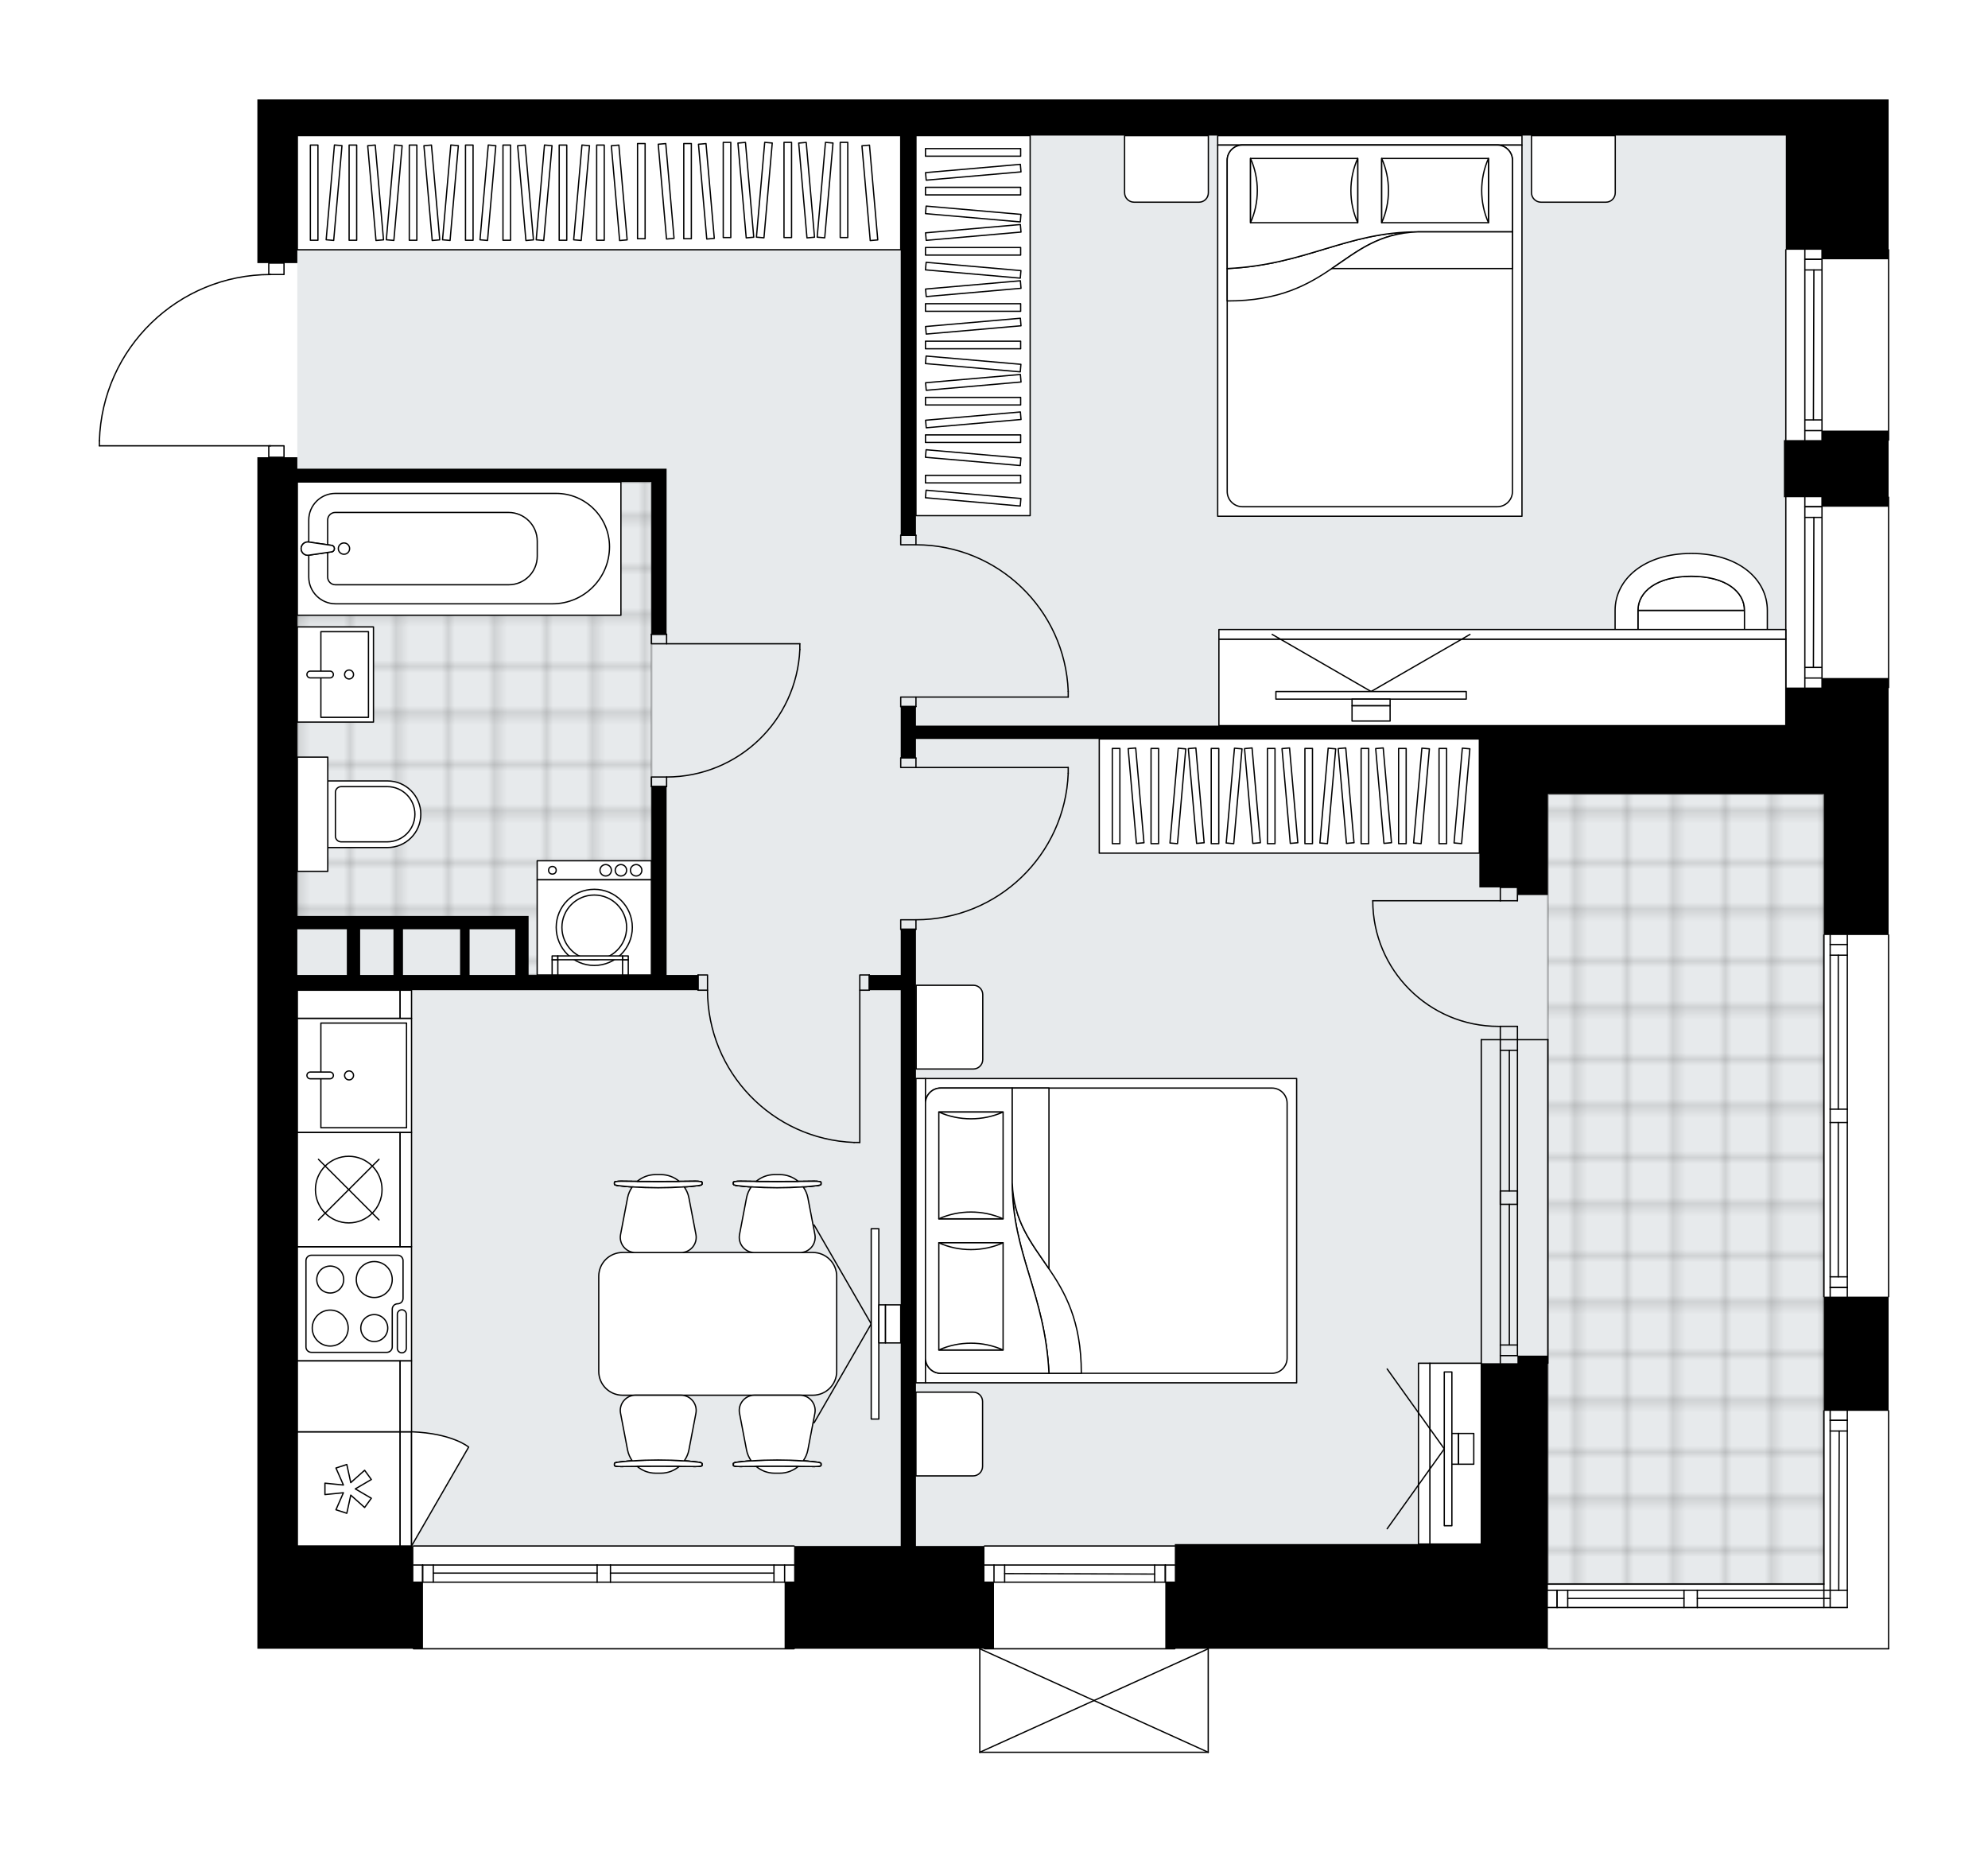 <svg xmlns="http://www.w3.org/2000/svg" xmlns:xlink="http://www.w3.org/1999/xlink" height="1863.52px" id="Layer_1" style="enable-background:new 0 0 2000 1863.52;" version="1.1" viewBox="0 0 2000 1863.52" width="2000px" x="0px" y="0px" xml:space="preserve">
<style type="text/css">
	.st0{fill:none;}
	.st1{opacity:0.25;fill:none;stroke:#000000;stroke-width:0.4;stroke-miterlimit:10;}
	.st2{fill:#FFFFFF;}
	.st3{fill:#E7EAEC;}
	
		.st4{fill:url(#SVGID_1_);stroke:#000000;stroke-width:2;stroke-linecap:round;stroke-linejoin:round;stroke-miterlimit:10;stroke-opacity:0.25;}
	
		.st5{fill:url(#SVGID_00000036946417283410132310000000685726446251660967_);stroke:#000000;stroke-width:2;stroke-linecap:round;stroke-linejoin:round;stroke-miterlimit:10;stroke-opacity:0.25;}
	.st6{fill:none;stroke:#000000;stroke-width:1.3;stroke-linecap:round;stroke-linejoin:round;stroke-miterlimit:10;}
	.st7{fill:#FFFFFF;stroke:#000000;stroke-width:1.3;stroke-linecap:round;stroke-linejoin:round;stroke-miterlimit:10;}
	.st8{font-family: 'Arial-BoldMT','Arial'; font-weight:bold;}
	.st9{font-size:100.366px;}
	.st10{font-size:84.925px;}
	.st11{font-family: 'ArialMT','Arial';}
	.st12{font-size:40px;}
</style>
<pattern height="14.57" id="New_Pattern_Swatch_2" patternUnits="userSpaceOnUse" style="overflow:visible;" viewBox="7.49 -22.06 14.57 14.57" width="14.57" x="-2037.92" y="-2348.93">
	<g>
		<rect class="st0" height="14.57" width="14.57" x="7.49" y="-22.06" />
		<g>
			<rect class="st1" height="7.29" width="7.29" x="14.77" y="-7.49" />
		</g>
		<g>
			<rect class="st1" height="7.29" width="7.29" x="0.2" y="-7.49" />
		</g>
		<g>
			<rect class="st1" height="7.29" width="7.29" x="22.06" y="-14.77" />
		</g>
		<g>
			<rect class="st1" height="7.29" width="7.29" x="7.49" y="-14.77" />
			<rect class="st1" height="7.29" width="7.29" x="14.77" y="-22.06" />
		</g>
		<g>
			<rect class="st1" height="7.29" width="7.29" x="0.2" y="-22.06" />
		</g>
		<g>
			<rect class="st1" height="7.29" width="7.29" x="22.06" y="-29.35" />
		</g>
		<g>
			<rect class="st1" height="7.29" width="7.29" x="7.49" y="-29.35" />
		</g>
	</g>
</pattern>
<path class="st2" d="M1900.65,251.28v191.49  c0,0.36-0.29,0.65-0.65,0.65c0,0,0,0,0,0v56.15c0,0,0,0,0,0c0.36,0,0.65,0.29,0.65,0.65v191.49c0,0.36-0.29,0.65-0.65,0.65  c0,0,0,0,0,0v106.58V940c0,0,0,0,0,0c0.36,0,0.65,0.29,0.65,0.65v363.83c0,0.36-0.29,0.65-0.65,0.65c0,0,0,0,0,0v113.59c0,0,0,0,0,0  c0.36,0,0.65,0.29,0.65,0.65v239.36c0,0.36-0.29,0.65-0.65,0.65h-342.77c-0.36,0-0.65-0.29-0.65-0.65h-340.42v104.13  c0,0,0,0.01,0,0.01c0,0.04-0.01,0.07-0.02,0.11c-0.01,0.05-0.01,0.1-0.03,0.15c0,0,0,0,0,0.01c0,0.01-0.01,0.01-0.01,0.01  c-0.05,0.09-0.12,0.17-0.2,0.23c-0.02,0.02-0.04,0.03-0.06,0.04c-0.09,0.05-0.2,0.09-0.31,0.09H985.73c-0.12,0-0.22-0.04-0.31-0.09  c-0.02-0.01-0.04-0.03-0.06-0.04c-0.08-0.06-0.16-0.14-0.2-0.23c0-0.01-0.01-0.01-0.01-0.01c0,0,0,0,0-0.01  c-0.02-0.04-0.02-0.1-0.03-0.15c-0.01-0.04-0.02-0.07-0.02-0.11c0,0,0-0.01,0-0.01v-104.13h-185.5c0,0.36-0.29,0.65-0.65,0.65  H415.94c-0.36,0-0.65-0.29-0.65-0.65H258.92v-103.41v-308.3V609.37V460h10.84v-10.84H100c-0.36,0-0.65-0.29-0.65-0.65v-5.02  c0,0,0-0.01,0-0.01c0,0,0,0,0-0.01c1.34-45.24,19.96-87.53,52.44-119.06c31.86-30.93,73.66-48.22,117.97-48.87v-10.87h-10.84V100  h40.21h308.3h574.47h344.68h270H1900v150.63c0,0,0,0,0,0C1900.36,250.63,1900.65,250.92,1900.65,251.28z" id="background" />
<g id="floor">
	<polygon class="st3" points="1796.59,729.27 1796.59,136.38 299.13,136.38 299.13,1555.33 1490.21,1555.33 1490.21,1593.63    1834.89,1593.63 1834.89,729.27  " />
	<pattern id="SVGID_1_" patternTransform="matrix(6.588 0 0 6.588 31417.418 20542.701)" xlink:href="#New_Pattern_Swatch_2">
	</pattern>
	<polygon class="st4" points="520.52,928.2 520.52,980.86 655.31,980.86 655.31,484.9 299.13,484.9 299.13,928.2  " />
	
		<pattern id="SVGID_00000065054916641472016850000012964674748105291429_" patternTransform="matrix(6.588 0 0 6.588 31417.418 20542.701)" xlink:href="#New_Pattern_Swatch_2">
	</pattern>
	
		<rect height="794.69" style="fill:url(#SVGID_00000065054916641472016850000012964674748105291429_);stroke:#000000;stroke-width:2;stroke-linecap:round;stroke-linejoin:round;stroke-miterlimit:10;stroke-opacity:0.25;" width="277.66" x="1557.23" y="798.94" />
	<g id="LWPOLYLINE_00000085234028528604930130000003159987446796310954_">
		<rect class="st6" height="9.57" width="15.32" x="655.31" y="638.09" />
	</g>
	<g id="LWPOLYLINE_00000098198978627596902860000003660231755383216570_">
		<rect class="st6" height="9.57" width="15.32" x="655.31" y="781.71" />
	</g>
	<g id="LINE_00000060030079427446207690000017386265544372971443_">
		<line class="st6" x1="670.63" x2="655.31" y1="638.09" y2="638.09" />
	</g>
	<g id="LINE_00000030468662780108029710000015389441038980151704_">
		<line class="st6" x1="670.63" x2="655.31" y1="791.28" y2="791.28" />
	</g>
	<g id="LINE_00000015313916982318797980000002145839834706091702_">
		<line class="st6" x1="670.63" x2="804.67" y1="647.66" y2="647.66" />
	</g>
	<g id="ARC_00000085938412167977437540000012522909208620168851_">
		<path class="st6" d="M804.67,653.41c-3.19,71.73-62.25,128.25-134.04,128.3" />
	</g>
	<g id="LINE_00000038402156261467163940000018105227597340635063_">
		<line class="st6" x1="804.67" x2="804.67" y1="647.66" y2="653.41" />
	</g>
	<g id="LWPOLYLINE_00000026150366118568312280000003058493211208532107_">
		<rect class="st6" height="9.57" width="15.32" x="906.16" y="762.56" />
	</g>
	<g id="LWPOLYLINE_00000179605398167256154240000003187917612392805295_">
		<rect class="st6" height="9.57" width="15.32" x="906.16" y="925.33" />
	</g>
	<g id="LINE_00000153701567561590153000000001190924497533909159_">
		<line class="st6" x1="921.48" x2="906.16" y1="762.56" y2="762.56" />
	</g>
	<g id="LINE_00000090274906232086705970000014842216247311298233_">
		<line class="st6" x1="921.48" x2="906.16" y1="934.9" y2="934.9" />
	</g>
	<g id="LINE_00000127725125790104479980000002892737876236621470_">
		<line class="st6" x1="921.48" x2="1074.67" y1="772.13" y2="772.13" />
	</g>
	<g id="LINE_00000063629919504486359670000013938798256633183882_">
		<line class="st6" x1="1074.67" x2="1074.67" y1="777.88" y2="772.13" />
	</g>
	<g id="ARC_00000175315283064387464550000000039887116942376842_">
		<path class="st6" d="M1074.67,777.88c-3.19,82.31-70.82,147.41-153.19,147.45" />
	</g>
	<g id="LWPOLYLINE_00000077288720923112156550000006997723007067711382_">
		<rect class="st6" height="9.57" width="15.32" x="906.16" y="701.28" />
	</g>
	<g id="LWPOLYLINE_00000052797958039213159020000004453384161784680125_">
		<rect class="st6" height="9.57" width="15.32" x="906.16" y="538.51" />
	</g>
	<g id="LINE_00000180355610682390824310000015402789129552585632_">
		<line class="st6" x1="921.48" x2="906.16" y1="710.86" y2="710.86" />
	</g>
	<g id="LINE_00000015344656387456715290000005866066880786049946_">
		<line class="st6" x1="921.48" x2="906.16" y1="538.51" y2="538.51" />
	</g>
	<g id="LINE_00000180344653921007026270000007607355644220685736_">
		<line class="st6" x1="921.48" x2="1074.67" y1="701.28" y2="701.28" />
	</g>
	<g id="LINE_00000096739994732575232310000015331776891440965799_">
		<line class="st6" x1="1074.67" x2="1074.67" y1="695.54" y2="701.28" />
	</g>
	<g id="ARC_00000120529162751879765200000009438686644525302688_">
		<path class="st6" d="M921.48,548.09c82.37,0.04,150,65.14,153.19,147.45" />
	</g>
	<g id="LWPOLYLINE_00000077283043874221649230000000313975192030265224_">
		<rect class="st6" height="15.32" width="9.57" x="864.99" y="980.86" />
	</g>
	<g id="LWPOLYLINE_00000085245639330741402030000003170883121075311276_">
		<rect class="st6" height="15.32" width="9.57" x="702.22" y="980.86" />
	</g>
	<g id="LINE_00000040548854638363407700000012691763160946357643_">
		<line class="st6" x1="874.56" x2="874.56" y1="996.18" y2="980.86" />
	</g>
	<g id="LINE_00000135656457620934985050000009974458633655947445_">
		<line class="st6" x1="702.22" x2="702.22" y1="996.18" y2="980.86" />
	</g>
	<g id="LINE_00000101783641309214587710000014273892070560409262_">
		<line class="st6" x1="864.99" x2="864.99" y1="996.18" y2="1149.37" />
	</g>
	<g id="LINE_00000152260782991088932780000017445908635868447639_">
		<line class="st6" x1="859.24" x2="864.99" y1="1149.37" y2="1149.37" />
	</g>
	<g id="ARC_00000129193138646437917690000005832353093645603459_">
		<path class="st6" d="M859.24,1149.37c-82.31-3.19-147.41-70.82-147.45-153.19" />
	</g>
	<g id="LWPOLYLINE_00000103240388430882884520000014664596455751190450_">
		<rect class="st6" height="11.49" width="15.32" x="270.41" y="264.68" />
	</g>
	<g id="LWPOLYLINE_00000078726202618437238910000004634930772570289299_">
		<rect class="st6" height="11.49" width="15.32" x="270.41" y="448.51" />
	</g>
	<g id="LWPOLYLINE_00000029034007657279578630000005018504854992970173_">
		<path class="st6" d="M100,443.49c2.76-93.2,79.1-167.32,172.34-167.32" />
	</g>
	<g id="LINE_00000032613479247606373250000006123108440851724673_">
		<line class="st6" x1="272.34" x2="100" y1="448.51" y2="448.51" />
	</g>
	<g id="LINE_00000106111072898742361690000009761611314837701767_">
		<line class="st6" x1="100" x2="100" y1="448.51" y2="443.49" />
	</g>
	<g id="ARC_00000165200529298647783380000016884028820125623434_">
		<path class="st6" d="M1381.06,906.18c0.01,69.81,56.6,126.4,126.42,126.4c0.63,0,1.25,0,1.88-0.01" />
	</g>
	<g id="LINE_00000170275433387241777040000005620457867598640536_">
		<line class="st6" x1="1509.36" x2="1381.06" y1="906.18" y2="906.18" />
	</g>
	<g id="LINE_00000078015705157896362160000001853817121331972275_">
		<line class="st6" x1="1509.36" x2="1509.36" y1="1045.97" y2="1032.56" />
	</g>
	<g id="LINE_00000179615554442571866670000017158662860886088610_">
		<line class="st6" x1="1509.36" x2="1526.59" y1="1032.56" y2="1032.56" />
	</g>
	<g id="LINE_00000023276912097133262080000010636656626082798222_">
		<line class="st6" x1="1526.59" x2="1526.59" y1="1032.56" y2="1045.97" />
	</g>
	<g id="LINE_00000152249381572995981410000001001439036811287476_">
		<line class="st6" x1="1526.59" x2="1526.59" y1="892.77" y2="906.18" />
	</g>
	<g id="LINE_00000164496356402495911600000011057881044381979831_">
		<line class="st6" x1="1526.59" x2="1509.36" y1="906.18" y2="906.18" />
	</g>
	<g id="LINE_00000109729185686217178940000017370997292392606635_">
		<line class="st6" x1="1509.36" x2="1509.36" y1="906.18" y2="892.77" />
	</g>
	<g id="LINE_00000021835059959725812330000017162154657561109166_">
		<line class="st6" x1="1526.59" x2="1509.36" y1="892.77" y2="892.77" />
	</g>
	<g id="LINE_00000095319382344346568580000009074271667008951174_">
		<line class="st6" x1="415.94" x2="798.92" y1="1555.33" y2="1555.33" />
	</g>
	<g id="LINE_00000132772905708773448080000013755689433927600264_">
		<line class="st6" x1="798.92" x2="614.14" y1="1591.72" y2="1591.72" />
	</g>
	<g id="LINE_00000072243153987254139970000003714703728119955590_">
		<line class="st6" x1="600.73" x2="415.94" y1="1591.72" y2="1591.72" />
	</g>
	<g id="LINE_00000169515650809200505650000013894478451877702564_">
		<line class="st6" x1="425.17" x2="425.17" y1="1574.48" y2="1591.72" />
	</g>
	<g id="LINE_00000052811574043158776450000005107644813450522503_">
		<line class="st6" x1="789.35" x2="789.35" y1="1574.48" y2="1591.72" />
	</g>
	<g id="LINE_00000164501838466108286060000002229327856485466534_">
		<line class="st6" x1="798.92" x2="614.14" y1="1574.48" y2="1574.48" />
	</g>
	<g id="LINE_00000158738686808188982820000010717911719081929094_">
		<line class="st6" x1="600.73" x2="415.94" y1="1574.48" y2="1574.48" />
	</g>
	<g id="LINE_00000028312730715288375940000014209122688440599201_">
		<line class="st6" x1="600.73" x2="435.9" y1="1582.62" y2="1582.62" />
	</g>
	<g id="LINE_00000110438150696895402490000012005587896369242522_">
		<line class="st6" x1="778.63" x2="614.14" y1="1582.62" y2="1582.62" />
	</g>
	<g id="LINE_00000054981151620061550870000002512692769854998433_">
		<line class="st6" x1="778.63" x2="778.63" y1="1591.72" y2="1574.48" />
	</g>
	<g id="LINE_00000042711996419549064140000001373541542659979192_">
		<line class="st6" x1="425.17" x2="425.17" y1="1574.48" y2="1591.72" />
	</g>
	<g id="LINE_00000022561356046406916070000001482596204243506313_">
		<line class="st6" x1="435.9" x2="435.9" y1="1591.72" y2="1574.48" />
	</g>
	<g id="LINE_00000019639889125285917510000000026049253597885324_">
		<line class="st6" x1="614.14" x2="614.14" y1="1574.48" y2="1591.72" />
	</g>
	<g id="LINE_00000091009306224391047040000008515541495327932848_">
		<line class="st6" x1="614.14" x2="600.73" y1="1591.72" y2="1591.72" />
	</g>
	<g id="LINE_00000095301765921137044240000015442302449033234320_">
		<line class="st6" x1="600.73" x2="600.73" y1="1591.72" y2="1574.48" />
	</g>
	<g id="LINE_00000060732397480289925900000010583952813883636905_">
		<line class="st6" x1="600.73" x2="614.14" y1="1574.48" y2="1574.48" />
	</g>
	<g id="LINE_00000052791101966232732950000000647176636852498838_">
		<line class="st6" x1="798.92" x2="415.94" y1="1658.74" y2="1658.74" />
	</g>
	<g id="LINE_00000006670559671295028140000008991228071632363660_">
		<line class="st6" x1="1181.91" x2="990.42" y1="1658.74" y2="1658.74" />
	</g>
	<g id="LINE_00000080186221694153716520000012218862267758461362_">
		<line class="st6" x1="990.42" x2="1181.91" y1="1574.48" y2="1574.48" />
	</g>
	<g id="LINE_00000021088500956137634440000014457895941698390952_">
		<line class="st6" x1="1172.33" x2="1172.33" y1="1591.72" y2="1574.48" />
	</g>
	<g id="LINE_00000131343430216453942370000003522329182080421036_">
		<line class="st6" x1="999.99" x2="999.99" y1="1591.72" y2="1574.48" />
	</g>
	<g id="LINE_00000075882019203427190490000015873617266523342260_">
		<line class="st6" x1="990.42" x2="1181.91" y1="1591.72" y2="1591.72" />
	</g>
	<g id="LINE_00000121969397121595812320000012098722923075400639_">
		<line class="st6" x1="1010.71" x2="1161.61" y1="1583.1" y2="1583.58" />
	</g>
	<g id="LINE_00000110454403290819506890000017251413296783307450_">
		<line class="st6" x1="1010.71" x2="1010.71" y1="1574.48" y2="1591.72" />
	</g>
	<g id="LINE_00000131340043982429031270000008520138124751395007_">
		<line class="st6" x1="1172.33" x2="1172.33" y1="1591.72" y2="1574.48" />
	</g>
	<g id="LINE_00000000201724991290387310000017289605438925483186_">
		<line class="st6" x1="1161.61" x2="1161.61" y1="1574.48" y2="1591.72" />
	</g>
	<g id="LINE_00000071546640465652968410000017088011895208715667_">
		<line class="st6" x1="990.42" x2="1181.91" y1="1555.33" y2="1555.33" />
	</g>
	<g id="LINE_00000168114603486585453070000002431909418226784653_">
		<line class="st6" x1="1509.36" x2="1509.36" y1="1045.97" y2="1371.5" />
	</g>
	<g id="LINE_00000012457059224098785050000015630083374804255912_">
		<line class="st6" x1="1526.59" x2="1526.59" y1="1045.97" y2="1363.84" />
	</g>
	<g id="LINE_00000106855077478676104470000011779474886308374689_">
		<line class="st6" x1="1518.45" x2="1518.45" y1="1056.69" y2="1198.2" />
	</g>
	<g id="LINE_00000169557379141421622750000010079693035187047044_">
		<line class="st6" x1="1509.36" x2="1526.59" y1="1363.84" y2="1363.84" />
	</g>
	<g id="LINE_00000122000492425773675840000004085084747579021184_">
		<line class="st6" x1="1509.36" x2="1526.59" y1="1056.69" y2="1056.69" />
	</g>
	<g id="LINE_00000009562502363246592030000013387127234341487750_">
		<line class="st6" x1="1490.21" x2="1490.21" y1="1045.97" y2="1371.5" />
	</g>
	<g id="LINE_00000054946868617371959400000015232056183230501262_">
		<line class="st6" x1="1557.23" x2="1557.23" y1="1371.5" y2="1045.97" />
	</g>
	<g id="LINE_00000109747510757326288290000016306043669690504883_">
		<line class="st6" x1="1509.34" x2="1526.58" y1="1353.12" y2="1353.12" />
	</g>
	<g id="LINE_00000165221345853948528580000005803279569975667101_">
		<line class="st6" x1="1490.21" x2="1557.23" y1="1045.97" y2="1045.97" />
	</g>
	<g id="LINE_00000021800746804915449240000008458528599797760131_">
		<line class="st6" x1="1509.36" x2="1526.59" y1="1198.2" y2="1198.2" />
	</g>
	<g id="LINE_00000046310388077126260160000015626176663732806307_">
		<line class="st6" x1="1526.59" x2="1526.59" y1="1198.2" y2="1211.61" />
	</g>
	<g id="LINE_00000118378081220129876340000002627936315789217422_">
		<line class="st6" x1="1526.59" x2="1509.36" y1="1211.61" y2="1211.61" />
	</g>
	<g id="LINE_00000091694261176605810750000009819145690484461715_">
		<line class="st6" x1="1509.36" x2="1509.36" y1="1211.61" y2="1198.2" />
	</g>
	<g id="LWPOLYLINE_00000124860749358812944060000006520110435829778307_">
		<line class="st6" x1="1518.45" x2="1518.45" y1="1211.61" y2="1353.12" />
	</g>
	<g id="LINE_00000086680773650027953010000010777808161092426686_">
		<line class="st6" x1="1557.23" x2="1834.89" y1="1593.63" y2="1593.63" />
	</g>
	<g id="LINE_00000058551146825084397340000000885532440808539032_">
		<line class="st6" x1="1858.45" x2="1707.55" y1="1617.19" y2="1617.19" />
	</g>
	<g id="LINE_00000138563285104753363720000017171551737078716051_">
		<line class="st6" x1="1694.15" x2="1557.23" y1="1617.19" y2="1617.19" />
	</g>
	<g id="LINE_00000005258220694300327930000013229834137062145707_">
		<line class="st6" x1="1566.46" x2="1566.46" y1="1599.95" y2="1617.19" />
	</g>
	<g id="LINE_00000079466554249321559430000014727561085438482861_">
		<line class="st6" x1="1858.45" x2="1707.55" y1="1599.95" y2="1599.95" />
	</g>
	<g id="LINE_00000043455406501576766840000000260054536019565470_">
		<line class="st6" x1="1694.15" x2="1557.23" y1="1599.95" y2="1599.95" />
	</g>
	<g id="LINE_00000088119108940720664420000011067043266633484722_">
		<line class="st6" x1="1694.15" x2="1577.19" y1="1608.09" y2="1608.09" />
	</g>
	<g id="LINE_00000068650425008351740930000005901409127098743704_">
		<line class="st6" x1="1841.21" x2="1707.55" y1="1608.09" y2="1608.09" />
	</g>
	<g id="LINE_00000170999019288706161240000003749878576787494054_">
		<line class="st6" x1="1566.46" x2="1566.46" y1="1599.95" y2="1617.19" />
	</g>
	<g id="LINE_00000093155533173275681070000004987295298882131860_">
		<line class="st6" x1="1577.19" x2="1577.19" y1="1617.19" y2="1599.95" />
	</g>
	<g id="LINE_00000165232822223317964860000001782968354269019070_">
		<line class="st6" x1="1707.55" x2="1707.55" y1="1599.95" y2="1617.19" />
	</g>
	<g id="LINE_00000099663464627652382390000005252237814803019412_">
		<line class="st6" x1="1707.55" x2="1694.15" y1="1617.19" y2="1617.19" />
	</g>
	<g id="LINE_00000045601688600669599770000004439680621707032991_">
		<line class="st6" x1="1694.15" x2="1694.15" y1="1617.19" y2="1599.95" />
	</g>
	<g id="LINE_00000117664027288099401700000010940164865532833704_">
		<line class="st6" x1="1694.15" x2="1707.55" y1="1599.95" y2="1599.95" />
	</g>
	<g id="LINE_00000062902159158282670400000002656074775807704507_">
		<line class="st6" x1="1900" x2="1557.23" y1="1658.74" y2="1658.74" />
	</g>
	<g id="LINE_00000114768767414026857400000003577480332620331432_">
		<line class="st6" x1="1900" x2="1900" y1="251.28" y2="442.77" />
	</g>
	<g id="LINE_00000167382609915709513670000017672998686923183789_">
		<line class="st6" x1="1815.74" x2="1815.74" y1="442.77" y2="251.28" />
	</g>
	<g id="LINE_00000111888771351444632900000004246382577778494646_">
		<line class="st6" x1="1832.98" x2="1815.74" y1="260.85" y2="260.85" />
	</g>
	<g id="LINE_00000162335769446564548070000015628270679706030470_">
		<line class="st6" x1="1832.98" x2="1815.74" y1="433.19" y2="433.19" />
	</g>
	<g id="LINE_00000151530541218228277510000017385436073523418257_">
		<line class="st6" x1="1832.98" x2="1832.98" y1="442.77" y2="251.28" />
	</g>
	<g id="LINE_00000017481479762874608050000011845856399407004831_">
		<line class="st6" x1="1824.36" x2="1824.84" y1="422.47" y2="271.58" />
	</g>
	<g id="LINE_00000008143193477011486740000014572566564502397609_">
		<line class="st6" x1="1815.74" x2="1832.98" y1="422.47" y2="422.47" />
	</g>
	<g id="LINE_00000098194998320617048410000001468565769280655759_">
		<line class="st6" x1="1832.98" x2="1815.74" y1="260.85" y2="260.85" />
	</g>
	<g id="LINE_00000157308821670228259160000011271472895969203615_">
		<line class="st6" x1="1815.74" x2="1832.98" y1="271.58" y2="271.58" />
	</g>
	<g id="LINE_00000041998949814856700400000016954458723621110954_">
		<line class="st6" x1="1796.59" x2="1796.59" y1="442.77" y2="251.28" />
	</g>
	<g id="LINE_00000007387282867449700000000008698804187201244847_">
		<line class="st6" x1="1900" x2="1900" y1="500.22" y2="691.71" />
	</g>
	<g id="LINE_00000093174188584872306820000016208821009366431129_">
		<line class="st6" x1="1815.74" x2="1815.74" y1="691.71" y2="500.22" />
	</g>
	<g id="LINE_00000045590407039171746860000002535249745302991756_">
		<line class="st6" x1="1832.98" x2="1815.74" y1="509.79" y2="509.79" />
	</g>
	<g id="LINE_00000044138183977076866120000017524879290491974580_">
		<line class="st6" x1="1832.98" x2="1815.74" y1="682.13" y2="682.13" />
	</g>
	<g id="LINE_00000133510855234575713770000011045812827527148472_">
		<line class="st6" x1="1832.98" x2="1832.98" y1="691.71" y2="500.22" />
	</g>
	<g id="LINE_00000060012347012013109110000016197758983827359367_">
		<line class="st6" x1="1824.36" x2="1824.84" y1="671.41" y2="520.52" />
	</g>
	<g id="LINE_00000039107545801637281480000018122146344012173737_">
		<line class="st6" x1="1815.74" x2="1832.98" y1="671.41" y2="671.41" />
	</g>
	<g id="LINE_00000146474014425266819820000011250930143915170694_">
		<line class="st6" x1="1832.98" x2="1815.74" y1="509.79" y2="509.79" />
	</g>
	<g id="LINE_00000013171106303691576130000010287000300530849436_">
		<line class="st6" x1="1815.74" x2="1832.98" y1="520.52" y2="520.52" />
	</g>
	<g id="LINE_00000057131928333644481670000009508012210614398642_">
		<line class="st6" x1="1796.59" x2="1796.59" y1="691.71" y2="500.22" />
	</g>
	<g id="LINE_00000026160608756573862560000014050075283845325233_">
		<line class="st6" x1="1900" x2="1900" y1="1419.37" y2="1658.74" />
	</g>
	<g id="LINE_00000029027583410339557390000001282186600563552916_">
		<line class="st6" x1="1841.21" x2="1841.21" y1="1617.19" y2="1419.37" />
	</g>
	<g id="LINE_00000069396657944386359160000005379796307475231139_">
		<line class="st6" x1="1858.45" x2="1841.21" y1="1428.95" y2="1428.95" />
	</g>
	<g id="LINE_00000039836140442725367550000015487184416590159542_">
		<line class="st6" x1="1858.45" x2="1858.45" y1="1617.19" y2="1419.37" />
	</g>
	<g id="LINE_00000007400203406870859350000018122526375032310701_">
		<line class="st6" x1="1849.83" x2="1850.31" y1="1599.95" y2="1439.67" />
	</g>
	<g id="LINE_00000034056363076404913520000005364929746745364126_">
		<line class="st6" x1="1858.45" x2="1841.21" y1="1428.95" y2="1428.95" />
	</g>
	<g id="LINE_00000146462976437795986620000014081419872349583550_">
		<line class="st6" x1="1841.21" x2="1858.45" y1="1439.67" y2="1439.67" />
	</g>
	<g id="LINE_00000125575967026946395100000014445551961875260571_">
		<line class="st6" x1="1834.89" x2="1834.89" y1="1617.19" y2="1419.37" />
	</g>
	<g id="LINE_00000156555470221746531000000008554389841553455533_">
		<line class="st6" x1="1834.89" x2="1834.89" y1="1304.48" y2="940.65" />
	</g>
	<g id="LINE_00000028288980644233596430000012286184710258606976_">
		<line class="st6" x1="1858.45" x2="1858.45" y1="940.65" y2="1115.86" />
	</g>
	<g id="LINE_00000013180877812320313250000016994908193932622774_">
		<line class="st6" x1="1858.45" x2="1858.45" y1="1129.27" y2="1304.48" />
	</g>
	<g id="LINE_00000183937964298593385520000017920302350232163473_">
		<line class="st6" x1="1841.21" x2="1858.45" y1="1295.25" y2="1295.25" />
	</g>
	<g id="LINE_00000153698907337810242990000016415474097858981527_">
		<line class="st6" x1="1841.21" x2="1858.45" y1="950.22" y2="950.22" />
	</g>
	<g id="LINE_00000152256487087227828420000003521767579306914475_">
		<line class="st6" x1="1841.21" x2="1841.21" y1="940.65" y2="1115.86" />
	</g>
	<g id="LINE_00000018221906698166776060000011674481884111796116_">
		<line class="st6" x1="1841.21" x2="1841.21" y1="1129.27" y2="1304.48" />
	</g>
	<g id="LINE_00000127008569290002510890000010943643037526331063_">
		<line class="st6" x1="1849.35" x2="1849.35" y1="1129.27" y2="1284.52" />
	</g>
	<g id="LINE_00000133518451204795682330000006702002146002919820_">
		<line class="st6" x1="1849.35" x2="1849.35" y1="960.95" y2="1115.86" />
	</g>
	<g id="LINE_00000012451527140510062900000004681782865135872925_">
		<line class="st6" x1="1858.45" x2="1841.21" y1="960.95" y2="960.95" />
	</g>
	<g id="LINE_00000179641825548573956730000012932788470009040018_">
		<line class="st6" x1="1841.21" x2="1858.45" y1="1295.25" y2="1295.25" />
	</g>
	<g id="LINE_00000130640564313551885930000015194953632656680113_">
		<line class="st6" x1="1858.45" x2="1841.21" y1="1284.52" y2="1284.52" />
	</g>
	<g id="LINE_00000135672821751095979700000013238319783739646892_">
		<line class="st6" x1="1841.21" x2="1858.45" y1="1115.86" y2="1115.86" />
	</g>
	<g id="LINE_00000042714074364340666960000007747794038224576683_">
		<line class="st6" x1="1858.45" x2="1858.45" y1="1115.86" y2="1129.27" />
	</g>
	<g id="LINE_00000143578883978750963910000005257224771333700509_">
		<line class="st6" x1="1858.45" x2="1841.21" y1="1129.27" y2="1129.27" />
	</g>
	<g id="LINE_00000067950156423007158520000003483736689115324805_">
		<line class="st6" x1="1841.21" x2="1841.21" y1="1129.27" y2="1115.86" />
	</g>
	<g id="LINE_00000070807730529944341020000014821305966798801048_">
		<line class="st6" x1="1900" x2="1900" y1="940.65" y2="1304.48" />
	</g>
	<g id="LINE_00000177476424327268285500000004950032356386468484_">
		<line class="st6" x1="985.72" x2="1215.51" y1="1762.87" y2="1762.87" />
	</g>
	<g id="LINE_00000061464348224990597350000008452949766974954168_">
		<line class="st6" x1="1215.51" x2="1215.51" y1="1762.87" y2="1658.74" />
	</g>
	<g id="LINE_00000123406952026755067120000000336977216852656515_">
		<line class="st6" x1="985.72" x2="985.72" y1="1658.74" y2="1762.87" />
	</g>
	<g id="LWPOLYLINE_00000057835611578854154360000013189211909716861614_">
		<line class="st6" x1="1215.51" x2="985.72" y1="1658.74" y2="1762.87" />
	</g>
	<g id="LWPOLYLINE_00000024690766469463111410000016849769304845846949_">
		<line class="st6" x1="985.72" x2="1215.51" y1="1658.74" y2="1762.87" />
	</g>
	<path d="M670.63,791.28h-15.32v189.58H531.79V934.9v-13.4h-74.68h-96.7h-61.28V609.37V484.9h356.17v153.19h15.32V484.9v-13.4   H299.13V460h-40.21v149.36v637.67v308.3v103.41h156.94h9.66v-67.02h-9.66v-36.38H301.05v-308.3h-1.91V996.18h403.09v-15.32h-31.6   V791.28z M299.13,980.86V934.9h49.79v45.96H299.13z M362.32,980.86V934.9h33.51v45.96H362.32z M405.41,980.86V934.9h51.7h5.74   v45.96H405.41z M472.43,980.86V934.9h45.96v45.96H472.43z" />
	<polygon points="1526.59,100 1181.91,100 607.43,100 299.13,100 258.92,100 258.92,264.68 299.13,264.68 299.13,136.38    607.43,136.38 906.16,136.38 906.16,538.52 921.48,538.52 921.48,136.38 1181.91,136.38 1526.59,136.38 1796.59,136.38    1796.59,251.28 1832.98,251.28 1832.98,260.85 1900,260.85 1900,251.28 1900,100 1796.59,100  " />
	<polygon points="990.42,1555.33 921.48,1555.33 921.48,934.9 906.16,934.9 906.16,980.86 874.56,980.86 874.56,996.18    906.16,996.18 906.16,1555.33 798.93,1555.33 798.93,1591.72 789.35,1591.72 789.35,1658.74 798.93,1658.74 990.42,1658.74    999.99,1658.74 999.99,1591.72 990.42,1591.72  " />
	<polygon points="1526.59,1371.5 1490.21,1371.5 1490.21,1553.42 1181.91,1553.42 1181.91,1591.72 1172.33,1591.72 1172.33,1658.74    1181.91,1658.74 1557.23,1658.74 1557.23,1553.42 1557.23,1371.5 1557.23,1363.84 1526.59,1363.84  " />
	<polygon points="1832.98,691.71 1796.59,691.71 1796.59,730.01 1488.29,730.01 921.48,730.01 921.48,710.86 906.16,710.86    906.16,762.56 921.48,762.56 921.48,743.41 1488.29,743.41 1488.29,798.94 1488.29,892.77 1526.59,892.77 1526.59,900.43    1557.23,900.43 1557.23,892.77 1557.23,798.94 1796.59,798.94 1834.89,798.94 1834.89,940.65 1900,940.65 1900,798.94 1900,691.71    1900,682.13 1832.98,682.13  " />
	<polygon points="1832.98,442.77 1794.68,442.77 1794.68,500.22 1832.98,500.22 1832.98,509.79 1900,509.79 1900,433.2    1832.98,433.2  " />
	<rect height="114.89" width="65.11" x="1834.89" y="1304.48" />
</g>
<g id="mebel">
	<g>
		
			<rect class="st7" height="19.15" transform="matrix(-1 -1.224647e-16 1.224647e-16 -1 1195.717 1751.08)" width="114.89" x="540.41" y="865.97" />
		
			<rect class="st7" height="95.75" transform="matrix(-1 -1.224647e-16 1.224647e-16 -1 1195.717 1865.975)" width="114.89" x="540.41" y="885.11" />
		<g id="CIRCLE_00000134970052719363230780000005745541200310374322_">
			<circle class="st7" cx="597.86" cy="932.99" r="38.3" />
		</g>
		<g id="CIRCLE_00000117669040102820113460000013908514817169543352_">
			<circle class="st7" cx="597.86" cy="932.99" r="32.55" />
		</g>
		<g id="CIRCLE_00000038410831800058807250000011226818676096890242_">
			<circle class="st7" cx="555.73" cy="875.54" r="3.83" />
		</g>
		<g id="CIRCLE_00000060019898401210415750000009233963025131874720_">
			<circle class="st7" cx="609.35" cy="875.54" r="5.74" />
		</g>
		<g id="CIRCLE_00000163033712653665974000000013567432412963638703_">
			<circle class="st7" cx="624.67" cy="875.54" r="5.74" />
		</g>
		<g id="CIRCLE_00000142135245801767521010000006379342619378816658_">
			<circle class="st7" cx="639.99" cy="875.54" r="5.74" />
		</g>
	</g>
	<g>
		
			<rect class="st7" height="325.54" transform="matrix(4.490345e-11 1 -1 4.490345e-11 1013.819 90.02)" width="134.04" x="394.88" y="389.15" />
		<g id="ARC_00000101085757494373463440000007543369864647553926_">
			<path class="st7" d="M310.61,545.31c-0.64-0.09-1.29-0.09-1.93,0c-3.65,0.53-6.18,3.93-5.65,7.58s3.93,6.18,7.58,5.65l23.38-3.41     c1.08-0.32,1.93-1.17,2.25-2.25c0.53-1.77-0.48-3.63-2.25-4.16L310.61,545.31z" />
		</g>
		<path class="st7" d="M310.62,580.45v-21.91l23.37-3.41c1.08-0.32,1.93-1.17,2.25-2.25c0.53-1.77-0.48-3.63-2.25-4.16l-23.37-3.41    V523.2c0-14.81,12-26.81,26.81-26.81h222.09c29.63,0,53.66,24.02,53.66,53.66c0,31.71-25.7,57.41-57.41,57.41H337.63    C322.71,607.45,310.62,595.36,310.62,580.45z" />
		<path class="st7" d="M329.63,580.51v-24.75l4.36-0.64c1.08-0.32,1.93-1.17,2.25-2.25c0.53-1.77-0.48-3.63-2.25-4.16l-4.36-0.64    V523.2c0-4.23,3.43-7.66,7.66-7.66h174.3c15.96,0,28.9,12.94,28.9,28.9v15.14c0,15.86-12.86,28.72-28.72,28.72H337.43    C333.12,588.3,329.63,584.81,329.63,580.51z" />
		<g id="ARC_00000149369126502118605330000011297667156672555183_">
			<path class="st7" d="M310.61,545.31c-0.64-0.09-1.29-0.09-1.93,0c-3.65,0.53-6.18,3.93-5.65,7.58s3.93,6.18,7.58,5.65l23.38-3.41     c1.08-0.32,1.93-1.17,2.25-2.25c0.53-1.77-0.48-3.63-2.25-4.16L310.61,545.31z" />
		</g>
		<circle class="st7" cx="346.05" cy="551.92" r="5.68" />
	</g>
	<g>
		
			<rect class="st7" height="76.6" transform="matrix(4.490814e-11 -1 1 4.490814e-11 -341.132 1015.993)" width="95.75" x="289.55" y="640.26" />
		
			<rect class="st7" height="47.87" transform="matrix(4.479356e-11 -1 1 4.479356e-11 -331.832 1025.333)" width="86.17" x="303.66" y="654.65" />
		<path class="st7" d="M335.39,678.58L335.39,678.58c0,1.87-1.52,3.39-3.39,3.39h-19.85c-1.87,0-3.39-1.52-3.39-3.39l0,0    c0-1.87,1.52-3.39,3.39-3.39h19.85C333.88,675.2,335.39,676.71,335.39,678.58z" />
		<circle class="st7" cx="351.17" cy="678.58" r="4.5" />
	</g>
	<g>
		<path class="st7" d="M423.35,819.16L423.35,819.16c0,18.51-15,33.51-33.51,33.51h-60.07v-67.02h60.07    C408.34,785.65,423.35,800.65,423.35,819.16z" />
		
			<rect class="st7" height="30.64" transform="matrix(1.792158e-10 -1 1 1.792158e-10 -504.708 1133.611)" width="114.89" x="257" y="803.84" />
		<path class="st7" d="M417.41,819.16L417.41,819.16c0,15.33-12.43,27.77-27.77,27.77h-46.46c-3.17,0-5.75-2.57-5.75-5.75v-44.04    c0-3.17,2.57-5.75,5.75-5.75h46.46C404.97,791.39,417.41,803.82,417.41,819.16z" />
	</g>
	<g>
		<rect class="st7" height="15.32" width="5.74" x="555.46" y="965.54" />
		<rect class="st7" height="3.83" width="5.74" x="555.46" y="961.71" />
		<rect class="st7" height="15.32" width="5.74" x="626.31" y="965.54" />
		<rect class="st7" height="3.83" width="5.74" x="626.31" y="961.71" />
		
			<rect class="st7" height="3.83" transform="matrix(-1 -1.224647e-16 1.224647e-16 -1 1187.516 1927.252)" width="65.11" x="561.2" y="961.71" />
	</g>
	<g>
		
			<rect class="st7" height="114.89" transform="matrix(6.123234e-17 -1 1 6.123234e-17 -725.315 1438.476)" width="114.9" x="299.13" y="1024.45" />
		
			<rect class="st7" height="86.17" transform="matrix(6.123234e-17 -1 1 6.123234e-17 -716.014 1447.816)" width="105.32" x="313.24" y="1038.83" />
		<path class="st7" d="M335.4,1081.92L335.4,1081.92c0,1.87-1.52,3.39-3.39,3.39h-19.85c-1.87,0-3.39-1.52-3.39-3.39l0,0    c0-1.87,1.52-3.39,3.39-3.39h19.85C333.88,1078.53,335.4,1080.04,335.4,1081.92z" />
		<circle class="st7" cx="351.17" cy="1081.92" r="4.5" />
	</g>
	<g>
		
			<rect class="st7" height="114.89" transform="matrix(6.123234e-17 -1 1 6.123234e-17 -955.109 1668.269)" width="114.89" x="299.13" y="1254.24" />
		<path class="st7" d="M313.23,1360.52h75.96c3,0,5.43-2.43,5.43-5.43v-37.98c0-3,2.43-5.43,5.43-5.43h0c3,0,5.43-2.43,5.43-5.43    v-37.98c0-3-2.43-5.43-5.43-5.43h-86.81c-3,0-5.43,2.43-5.43,5.43v86.81C307.8,1358.09,310.23,1360.52,313.23,1360.52z" />
		<path class="st7" d="M408.78,1322.25v34.23c0,2.5-2.02,4.52-4.52,4.52l0,0c-2.5,0-4.52-2.02-4.52-4.52v-34.23    c0-2.5,2.02-4.52,4.52-4.52l0,0C406.76,1317.73,408.78,1319.75,408.78,1322.25z" />
		<circle class="st7" cx="332.22" cy="1336.1" r="18.09" />
		<circle class="st7" cx="376.53" cy="1287.27" r="18.09" />
		<circle class="st7" cx="376.53" cy="1336.1" r="13.56" />
		<circle class="st7" cx="332.22" cy="1287.27" r="13.56" />
	</g>
	<g>
		
			<rect class="st7" height="103.41" transform="matrix(6.123234e-17 -1 1 6.123234e-17 -845.958 1547.63)" width="114.89" x="293.39" y="1145.09" />
		
			<rect class="st7" height="11.49" transform="matrix(6.123234e-17 -1 1 6.123234e-17 -788.511 1605.077)" width="114.89" x="350.84" y="1191.05" />
		<circle class="st7" cx="350.84" cy="1196.79" r="33.51" />
		<line class="st7" x1="320.37" x2="381.3" y1="1166.33" y2="1227.26" />
		<line class="st7" x1="381.3" x2="320.37" y1="1166.33" y2="1227.26" />
	</g>
	<g>
		
			<rect class="st7" height="103.41" transform="matrix(-4.499441e-11 1 -1 -4.499441e-11 1848.722 1147.051)" width="114.89" x="293.39" y="1446.18" />
		
			<rect class="st7" height="11.49" transform="matrix(-4.499441e-11 1 -1 -4.499441e-11 1906.17 1089.604)" width="114.89" x="350.84" y="1492.14" />
		<polygon class="st7" points="345.49,1494 326.9,1492.14 326.9,1503.63 345.49,1501.77 337.98,1518.88 348.9,1522.43     352.88,1504.17 366.82,1516.6 373.58,1507.31 357.45,1497.89 373.58,1488.46 366.82,1479.17 352.88,1491.6 348.9,1473.35     337.98,1476.9   " />
		<path class="st7" d="M414.03,1555.33l57.45-99.5c0,0-16.17-13.86-57.45-15.39V1555.33z" />
	</g>
	<g>
		
			<rect class="st7" height="607.03" transform="matrix(-2.527387e-10 -1 1 -2.527387e-10 408.815 796.477)" width="114.89" x="545.2" y="-109.68" />
		<g>
			
				<rect class="st7" height="7.61" transform="matrix(-1.349249e-10 -1 1 -1.349249e-10 410.24 797.902)" width="95.75" x="556.2" y="190.03" />
			
				<rect class="st7" height="7.61" transform="matrix(-1.347153e-10 -1 1 -1.347153e-10 499.417 884.013)" width="95.75" x="643.84" y="188.49" />
			
				<rect class="st7" height="7.61" transform="matrix(-1.349436e-10 -1 1 -1.349436e-10 452.906 837.502)" width="95.75" x="597.33" y="188.49" />
			
				<rect class="st7" height="7.61" transform="matrix(-1.350386e-10 -1 1 -1.350386e-10 372.538 760.199)" width="95.75" x="518.5" y="190.03" />
			
				<rect class="st7" height="7.61" transform="matrix(-1.349436e-10 -1 1 -1.349436e-10 315.985 703.646)" width="95.75" x="461.94" y="190.03" />
			
				<rect class="st7" height="7.61" transform="matrix(-1.348299e-10 -1 1 -1.348299e-10 278.283 665.944)" width="95.75" x="424.24" y="190.03" />
			
				<rect class="st7" height="7.61" transform="matrix(-1.347348e-10 -1 1 -1.347348e-10 221.729 609.391)" width="95.75" x="367.69" y="190.03" />
			
				<rect class="st7" height="7.61" transform="matrix(-0.087 -0.996 0.996 -0.087 484.12 831.276)" width="95.75" x="575.05" y="190.03" />
			
				<rect class="st7" height="7.61" transform="matrix(-0.087 -0.996 0.996 -0.087 758.177 1082.403)" width="95.75" x="827.14" y="190.03" />
			
				<rect class="st7" height="7.61" transform="matrix(-0.087 -0.996 0.996 -0.087 580.94 916.929)" width="95.75" x="662.7" y="188.49" />
			
				<rect class="st7" height="7.61" transform="matrix(-0.087 -0.996 0.996 -0.087 536.93 876.601)" width="95.75" x="622.22" y="188.49" />
			
				<rect class="st7" height="7.61" transform="matrix(-0.087 -0.996 0.996 -0.087 381.65 737.379)" width="95.75" x="480.79" y="190.03" />
			
				<rect class="st7" height="7.61" transform="matrix(-0.087 -0.996 0.996 -0.087 279.179 643.483)" width="95.75" x="386.54" y="190.03" />
			
				<rect class="st7" height="7.61" transform="matrix(0.087 -0.996 0.996 0.087 341.121 759.93)" width="95.75" x="537.35" y="190.03" />
			
				<rect class="st7" height="7.61" transform="matrix(0.087 -0.996 0.996 0.087 306.705 722.371)" width="95.75" x="499.64" y="190.03" />
			
				<rect class="st7" height="7.61" transform="matrix(-1.350386e-10 -1 1 -1.350386e-10 657.97 1040.193)" width="95.75" x="801.21" y="187.31" />
			
				<rect class="st7" height="7.61" transform="matrix(-1.349436e-10 -1 1 -1.349436e-10 601.417 983.64)" width="95.75" x="744.66" y="187.31" />
			
				<rect class="st7" height="7.61" transform="matrix(-0.087 -0.996 0.996 -0.087 691.712 1016.06)" width="95.75" x="763.51" y="187.31" />
			
				<rect class="st7" height="7.61" transform="matrix(0.087 -0.996 0.996 0.087 567.487 1001.526)" width="95.75" x="782.36" y="187.31" />
			
				<rect class="st7" height="7.61" transform="matrix(-1.347153e-10 -1 1 -1.347153e-10 540.295 922.518)" width="95.75" x="683.53" y="187.31" />
			
				<rect class="st7" height="7.61" transform="matrix(-0.087 -0.996 0.996 -0.087 625.262 955.17)" width="95.75" x="702.38" y="187.31" />
			
				<rect class="st7" height="7.61" transform="matrix(0.087 -0.996 0.996 0.087 511.692 940.637)" width="95.75" x="721.24" y="187.31" />
			
				<rect class="st7" height="7.61" transform="matrix(0.087 -0.996 0.996 0.087 255.081 666.034)" width="95.75" x="443.09" y="190.03" />
			
				<rect class="st7" height="7.61" transform="matrix(0.087 -0.996 0.996 0.087 220.665 628.475)" width="95.75" x="405.39" y="190.03" />
			
				<rect class="st7" height="7.61" transform="matrix(-0.087 -0.996 0.996 -0.087 217.697 587.145)" width="95.75" x="329.99" y="190.03" />
			
				<rect class="st7" height="7.61" transform="matrix(0.087 -0.996 0.996 0.087 169.04 572.137)" width="95.75" x="348.84" y="190.03" />
			
				<rect class="st7" height="7.61" transform="matrix(-1.348299e-10 -1 1 -1.348299e-10 161.189 548.851)" width="95.75" x="307.15" y="190.03" />
			
				<rect class="st7" height="7.61" transform="matrix(-1.345252e-10 -1 1 -1.345252e-10 122.217 509.879)" width="95.75" x="268.18" y="190.03" />
			
				<rect class="st7" height="7.61" transform="matrix(0.087 -0.996 0.996 0.087 113.776 511.827)" width="95.75" x="288.3" y="190.03" />
		</g>
	</g>
	<g>
		<path class="st7" d="M988.69,1000.62v65.29c0,5.29-4.29,9.57-9.57,9.57h-57.45v-84.26h57.63    C984.49,991.22,988.69,995.43,988.69,1000.62z" />
		<path class="st7" d="M988.5,1409.97v65.29c0,5.29-4.29,9.57-9.57,9.57h-57.45v-84.26h57.63    C984.29,1400.58,988.5,1404.78,988.5,1409.97z" />
		<g>
			
				<rect class="st7" height="9.57" transform="matrix(1.796321e-10 1 -1 1.796321e-10 2164.38 311.848)" width="306.12" x="773.2" y="1233.33" />
			
				<rect class="st7" height="373.41" transform="matrix(1.795371e-10 1 -1 1.795371e-10 2355.871 120.357)" width="306.12" x="964.7" y="1051.41" />
			<path class="st7" d="M931.05,1109.95v256.34c0,8.46,6.86,15.32,15.32,15.32h333.19c8.46,0,15.32-6.86,15.32-15.32v-256.34     c0-8.46-6.86-15.32-15.32-15.32H946.37C937.91,1094.63,931.05,1101.48,931.05,1109.95z" />
			<path class="st7" d="M1055.29,1381.6c-3.92-80.07-36.91-119.75-36.94-191.84c2.61,77.14,69.64,85.38,69.5,191.84L1055.29,1381.6z     " />
			<g>
				<path class="st7" d="M1055.29,1381.6c-3.92-80.07-36.91-119.75-36.94-191.84l0-95.13h-71.98c-8.46,0-15.32,6.86-15.32,15.32      v256.34c0,8.46,6.86,15.32,15.32,15.32L1055.29,1381.6L1055.29,1381.6z" />
			</g>
			
				<rect class="st7" height="64.66" transform="matrix(1.795682e-10 1 -1 1.795682e-10 2149.286 195.649)" width="107.43" x="923.11" y="1140.14" />
			<path class="st7" d="M1009.15,1226.18c-20.31-9.1-44.35-9.1-64.66,0H1009.15z" />
			<path class="st7" d="M944.49,1118.75c20.31,9.1,44.35,9.1,64.66,0H944.49z" />
			
				<rect class="st7" height="64.66" transform="matrix(1.799075e-10 1 -1 1.799075e-10 2281.048 327.411)" width="107.84" x="922.9" y="1271.9" />
			<path class="st7" d="M1009.15,1358.15c-20.31-9.13-44.35-9.13-64.66,0H1009.15z" />
			<path class="st7" d="M944.49,1250.31c20.31,9.13,44.35,9.13,64.66,0H944.49z" />
			<g>
				<path class="st7" d="M1018.35,1189.76v-95.13h36.94v181.78C1037.86,1250.65,1019.69,1229.21,1018.35,1189.76z" />
			</g>
		</g>
	</g>
	<g>
		
			<rect class="st7" height="382.39" transform="matrix(-2.939171e-10 1 -1 -2.939171e-10 2097.959 -496.241)" width="114.89" x="1239.65" y="609.67" />
		<g>
			
				<rect class="st7" height="7.61" transform="matrix(-2.693554e-10 1 -1 -2.693554e-10 2211.704 -609.987)" width="95.75" x="1362.97" y="797.05" />
			
				<rect class="st7" height="7.61" transform="matrix(-2.692604e-10 1 -1 -2.692604e-10 2252.394 -650.677)" width="95.75" x="1403.66" y="797.05" />
			
				<rect class="st7" height="7.61" transform="matrix(-2.694504e-10 1 -1 -2.694504e-10 2174.002 -572.284)" width="95.75" x="1325.27" y="797.05" />
			
				<rect class="st7" height="7.61" transform="matrix(-2.692604e-10 1 -1 -2.692604e-10 2117.449 -515.731)" width="95.75" x="1268.72" y="797.05" />
			
				<rect class="st7" height="7.61" transform="matrix(-2.692604e-10 1 -1 -2.692604e-10 2079.747 -478.029)" width="95.75" x="1231.02" y="797.05" />
			
				<rect class="st7" height="7.61" transform="matrix(-2.692417e-10 1 -1 -2.692417e-10 2023.194 -421.476)" width="95.75" x="1174.46" y="797.05" />
			
				<rect class="st7" height="7.61" transform="matrix(-0.087 0.996 -0.996 -0.087 2352.114 -553.598)" width="95.75" x="1381.82" y="797.05" />
			
				<rect class="st7" height="7.61" transform="matrix(-0.087 0.996 -0.996 -0.087 2396.36 -594.142)" width="95.75" x="1422.52" y="797.05" />
			
				<rect class="st7" height="7.61" transform="matrix(-0.087 0.996 -0.996 -0.087 2249.644 -459.701)" width="95.75" x="1287.57" y="797.05" />
			
				<rect class="st7" height="7.61" transform="matrix(-0.087 0.996 -0.996 -0.087 2147.174 -365.805)" width="95.75" x="1193.31" y="797.05" />
			
				<rect class="st7" height="7.61" transform="matrix(0.087 0.996 -0.996 0.087 2068.485 -655.638)" width="95.75" x="1344.12" y="797.05" />
			
				<rect class="st7" height="7.61" transform="matrix(0.087 0.996 -0.996 0.087 2034.069 -618.079)" width="95.75" x="1306.42" y="797.05" />
			
				<rect class="st7" height="7.61" transform="matrix(0.087 0.996 -0.996 0.087 1982.445 -561.741)" width="95.75" x="1249.87" y="797.05" />
			
				<rect class="st7" height="7.61" transform="matrix(0.087 0.996 -0.996 0.087 1948.029 -524.183)" width="95.75" x="1212.16" y="797.05" />
			
				<rect class="st7" height="7.61" transform="matrix(-0.087 0.996 -0.996 -0.087 2085.691 -309.467)" width="95.75" x="1136.76" y="797.05" />
			
				<rect class="st7" height="7.61" transform="matrix(0.087 0.996 -0.996 0.087 1896.404 -467.845)" width="95.75" x="1155.61" y="797.05" />
			
				<rect class="st7" height="7.61" transform="matrix(-2.693554e-10 1 -1 -2.693554e-10 1962.653 -360.936)" width="95.75" x="1113.92" y="797.05" />
			
				<rect class="st7" height="7.61" transform="matrix(-2.692604e-10 1 -1 -2.692604e-10 1923.681 -321.964)" width="95.75" x="1074.95" y="797.05" />
			
				<rect class="st7" height="7.61" transform="matrix(0.087 0.996 -0.996 0.087 1841.14 -407.535)" width="95.75" x="1095.07" y="797.05" />
		</g>
	</g>
	<g>
		<path class="st7" d="M1615.6,203.41h-65.29c-5.29,0-9.57-4.29-9.57-9.57v-57.45h84.26v57.63    C1624.99,199.2,1620.79,203.41,1615.6,203.41z" />
		<path class="st7" d="M1206.24,203.41h-65.29c-5.29,0-9.57-4.29-9.57-9.57v-57.45h84.26v57.63    C1215.63,199.2,1211.43,203.41,1206.24,203.41z" />
		<g>
			
				<rect class="st7" height="9.57" transform="matrix(-1 2.245474e-10 -2.245474e-10 -1 2756.196 282.342)" width="306.12" x="1225.04" y="136.38" />
			
				<rect class="st7" height="373.41" transform="matrix(-1 2.244466e-10 -2.244466e-10 -1 2756.196 665.325)" width="306.12" x="1225.04" y="145.96" />
			<path class="st7" d="M1506.27,145.96h-256.34c-8.46,0-15.32,6.86-15.32,15.32v333.19c0,8.46,6.86,15.32,15.32,15.32h256.34     c8.46,0,15.32-6.86,15.32-15.32V161.28C1521.59,152.82,1514.73,145.96,1506.27,145.96z" />
			<path class="st7" d="M1234.61,270.2c80.07-3.92,119.75-36.91,191.84-36.94c-77.14,2.61-85.38,69.64-191.84,69.5L1234.61,270.2z" />
			<g>
				<path class="st7" d="M1234.61,270.2c80.07-3.92,119.75-36.91,191.84-36.94l95.13,0v-71.98c0-8.46-6.86-15.32-15.32-15.32      h-256.34c-8.46,0-15.32,6.86-15.32,15.32L1234.61,270.2L1234.61,270.2z" />
			</g>
			
				<rect class="st7" height="64.66" transform="matrix(-1 2.243369e-10 -2.243369e-10 -1 2887.489 383.447)" width="107.43" x="1390.03" y="159.39" />
			<path class="st7" d="M1390.03,224.05c9.1-20.31,9.1-44.35,0-64.66V224.05z" />
			<path class="st7" d="M1497.46,159.39c-9.1,20.31-9.1,44.35,0,64.66L1497.46,159.39z" />
			
				<rect class="st7" height="64.66" transform="matrix(-1 2.247743e-10 -2.247743e-10 -1 2623.966 383.447)" width="107.84" x="1258.06" y="159.39" />
			<path class="st7" d="M1258.06,224.05c9.13-20.31,9.13-44.35,0-64.66V224.05z" />
			<path class="st7" d="M1365.9,159.39c-9.13,20.31-9.13,44.35,0,64.66V159.39z" />
			<g>
				<path class="st7" d="M1426.45,233.26h95.13v36.94h-181.78C1365.57,252.77,1387.01,234.59,1426.45,233.26z" />
			</g>
		</g>
	</g>
	<g>
		
			<rect class="st7" height="382.39" transform="matrix(-1 -2.491923e-10 2.491923e-10 -1 1957.853 655.154)" width="114.89" x="921.48" y="136.38" />
		<g>
			
				<rect class="st7" height="7.61" transform="matrix(-1 -2.243491e-10 2.243491e-10 -1 1957.853 882.644)" width="95.75" x="931.05" y="437.52" />
			
				<rect class="st7" height="7.61" transform="matrix(-1 -2.243491e-10 2.243491e-10 -1 1957.853 964.025)" width="95.75" x="931.05" y="478.21" />
			
				<rect class="st7" height="7.61" transform="matrix(-1 -2.246533e-10 2.246533e-10 -1 1957.853 807.24)" width="95.75" x="931.05" y="399.82" />
			
				<rect class="st7" height="7.61" transform="matrix(-1 -2.242350e-10 2.242350e-10 -1 1957.853 694.134)" width="95.75" x="931.05" y="343.26" />
			
				<rect class="st7" height="7.61" transform="matrix(-1 -2.244632e-10 2.244632e-10 -1 1957.853 618.73)" width="95.75" x="931.05" y="305.56" />
			
				<rect class="st7" height="7.61" transform="matrix(-1 -2.244632e-10 2.244632e-10 -1 1957.853 505.623)" width="95.75" x="931.05" y="249.01" />
			
				<rect class="st7" height="7.61" transform="matrix(-0.996 -0.087 0.087 -0.996 1914.021 1003.914)" width="95.75" x="931.05" y="456.37" />
			
				<rect class="st7" height="7.61" transform="matrix(-0.996 -0.087 0.087 -0.996 1910.474 1085.158)" width="95.75" x="931.05" y="497.07" />
			
				<rect class="st7" height="7.61" transform="matrix(-0.996 -0.087 0.087 -0.996 1922.236 815.763)" width="95.75" x="931.05" y="362.11" />
			
				<rect class="st7" height="7.61" transform="matrix(-0.996 -0.087 0.087 -0.996 1930.451 627.611)" width="95.75" x="931.05" y="267.86" />
			
				<rect class="st7" height="7.61" transform="matrix(-0.996 0.087 -0.087 -0.996 1990.948 758.016)" width="95.75" x="931.05" y="418.67" />
			
				<rect class="st7" height="7.61" transform="matrix(-0.996 0.087 -0.087 -0.996 1987.663 682.755)" width="95.75" x="931.05" y="380.96" />
			
				<rect class="st7" height="7.61" transform="matrix(-0.996 0.087 -0.087 -0.996 1982.734 569.864)" width="95.75" x="931.05" y="324.41" />
			
				<rect class="st7" height="7.61" transform="matrix(-0.996 0.087 -0.087 -0.996 1979.448 494.603)" width="95.75" x="931.05" y="286.71" />
			
				<rect class="st7" height="7.61" transform="matrix(-0.996 -0.087 0.087 -0.996 1935.38 514.72)" width="95.75" x="931.05" y="211.31" />
			
				<rect class="st7" height="7.61" transform="matrix(-0.996 0.087 -0.087 -0.996 1974.519 381.712)" width="95.75" x="931.05" y="230.16" />
			
				<rect class="st7" height="7.61" transform="matrix(-1 -2.244441e-10 2.244441e-10 -1 1957.853 384.543)" width="95.75" x="931.05" y="188.47" />
			
				<rect class="st7" height="7.61" transform="matrix(-1 -2.242350e-10 2.242350e-10 -1 1957.853 306.599)" width="95.75" x="931.05" y="149.49" />
			
				<rect class="st7" height="7.61" transform="matrix(-0.996 0.087 -0.087 -0.996 1969.242 260.861)" width="95.75" x="931.05" y="169.62" />
		</g>
	</g>
	<g>
		
			<rect class="st7" height="103.41" transform="matrix(1.758847e-10 -1 1 1.758847e-10 -659.476 1361.148)" width="28.26" x="336.7" y="958.61" />
		
			<rect class="st7" height="11.49" transform="matrix(1.758847e-10 -1 1 1.758847e-10 -602.029 1418.595)" width="28.26" x="394.15" y="1004.57" />
	</g>
	<g>
		
			<rect class="st7" height="103.41" transform="matrix(6.972074e-11 -1 1 6.972074e-11 -1053.952 1755.623)" width="71.3" x="315.18" y="1353.09" />
		
			<rect class="st7" height="11.49" transform="matrix(6.972074e-11 -1 1 6.972074e-11 -996.505 1813.071)" width="71.3" x="372.63" y="1399.04" />
	</g>
	<g>
		<path class="st7" d="M817.8,1403.65H626.31c-13.22,0-23.94-10.72-23.94-23.94v-95.7c0-13.22,10.72-23.94,23.94-23.94H817.8    c13.22,0,23.94,10.72,23.94,23.94v95.7C841.74,1392.93,831.02,1403.65,817.8,1403.65z" />
		<g>
			<g id="LINE_00000146480529468903444070000015779638105775673269_">
				<path class="st7" d="M702.03,1192.81c-23.18,2.91-56.45,2.91-79.63,0c-2.68-0.34-4.23-0.84-4.23-1.37v-0.13v-1.89      c0-0.57,3-1.03,6.7-1.03c24.83,0.39,49.85,0.39,74.68,0c3.7,0,6.7,0.46,6.7,1.03v1.89v0.13      C706.26,1191.97,704.71,1192.48,702.03,1192.81z" />
			</g>
			<g id="LINE_00000109747235656463588920000015741122676904250015_">
				<path class="st7" d="M702.03,1192.81c-23.18,2.91-56.45,2.91-79.63,0c-2.68-0.34-4.23-0.84-4.23-1.37v-0.13v-1.89      c0-0.57,3-1.03,6.7-1.03c24.83,0.39,49.85,0.39,74.68,0c3.7,0,6.7,0.46,6.7,1.03v1.89v0.13      C706.26,1191.97,704.71,1192.48,702.03,1192.81z" />
			</g>
			<g id="LINE_00000078008696629266847820000008286588437648876726_">
				<path class="st7" d="M702.03,1192.81c-23.18,2.91-56.45,2.91-79.63,0c-2.68-0.34-4.23-0.84-4.23-1.37v-0.13v-1.89      c0-0.57,3-1.03,6.7-1.03c24.83,0.39,49.85,0.39,74.68,0c3.7,0,6.7,0.46,6.7,1.03v1.89v0.13      C706.26,1191.97,704.71,1192.48,702.03,1192.81z" />
			</g>
			<path class="st7" d="M683.38,1188.51c-5.04-4.26-11.52-6.8-18.53-6.8h-5.28c-7,0-13.48,2.54-18.53,6.8     C655.16,1188.64,669.27,1188.64,683.38,1188.51z" />
			<path class="st7" d="M693.07,1205.05c-0.78-4.07-2.47-7.74-4.72-10.96c-16.62,1.17-35.66,1.17-52.27,0     c-2.25,3.23-3.94,6.9-4.72,10.96l-7.04,36.9c-1.8,9.44,5.44,18.19,15.05,18.19h45.7c9.61,0,16.85-8.75,15.05-18.19     L693.07,1205.05z" />
		</g>
		<g>
			<g id="LINE_00000116935535704331241920000018350027154027426444_">
				<path class="st7" d="M821.71,1192.81c-23.18,2.91-56.45,2.91-79.63,0c-2.68-0.34-4.23-0.84-4.23-1.37v-0.13v-1.89      c0-0.57,3-1.03,6.7-1.03c24.83,0.39,49.85,0.39,74.68,0c3.7,0,6.7,0.46,6.7,1.03v1.89v0.13      C825.94,1191.97,824.39,1192.48,821.71,1192.81z" />
			</g>
			<g id="LINE_00000054223831382493796870000004317246098950633361_">
				<path class="st7" d="M821.71,1192.81c-23.18,2.91-56.45,2.91-79.63,0c-2.68-0.34-4.23-0.84-4.23-1.37v-0.13v-1.89      c0-0.57,3-1.03,6.7-1.03c24.83,0.39,49.85,0.39,74.68,0c3.7,0,6.7,0.46,6.7,1.03v1.89v0.13      C825.94,1191.97,824.39,1192.48,821.71,1192.81z" />
			</g>
			<g id="LINE_00000101821677283544518590000014277165917887016340_">
				<path class="st7" d="M821.71,1192.81c-23.18,2.91-56.45,2.91-79.63,0c-2.68-0.34-4.23-0.84-4.23-1.37v-0.13v-1.89      c0-0.57,3-1.03,6.7-1.03c24.83,0.39,49.85,0.39,74.68,0c3.7,0,6.7,0.46,6.7,1.03v1.89v0.13      C825.94,1191.97,824.39,1192.48,821.71,1192.81z" />
			</g>
			<path class="st7" d="M803.06,1188.51c-5.04-4.26-11.52-6.8-18.53-6.8h-5.28c-7,0-13.48,2.54-18.53,6.8     C774.84,1188.64,788.95,1188.64,803.06,1188.51z" />
			<path class="st7" d="M812.75,1205.05c-0.78-4.07-2.47-7.74-4.72-10.96c-16.62,1.17-35.66,1.17-52.27,0     c-2.25,3.23-3.94,6.9-4.72,10.96l-7.04,36.9c-1.8,9.44,5.44,18.19,15.05,18.19h45.7c9.61,0,16.85-8.75,15.05-18.19     L812.75,1205.05z" />
		</g>
		<g>
			<g id="LINE_00000134237032936840552230000013122479297545598122_">
				<path class="st7" d="M742.08,1470.98c23.18-2.91,56.45-2.91,79.63,0c2.68,0.34,4.23,0.84,4.23,1.37v0.13v1.89      c0,0.57-3,1.03-6.7,1.03c-24.83-0.39-49.85-0.39-74.68,0c-3.7,0-6.7-0.46-6.7-1.03v-1.89v-0.13      C737.86,1471.82,739.41,1471.31,742.08,1470.98z" />
			</g>
			<g id="LINE_00000154422636795947466650000016133727162206779797_">
				<path class="st7" d="M742.08,1470.98c23.18-2.91,56.45-2.91,79.63,0c2.68,0.34,4.23,0.84,4.23,1.37v0.13v1.89      c0,0.57-3,1.03-6.7,1.03c-24.83-0.39-49.85-0.39-74.68,0c-3.7,0-6.7-0.46-6.7-1.03v-1.89v-0.13      C737.86,1471.82,739.41,1471.31,742.08,1470.98z" />
			</g>
			<g id="LINE_00000026131152726543154250000007876473008798098832_">
				<path class="st7" d="M742.08,1470.98c23.18-2.91,56.45-2.91,79.63,0c2.68,0.34,4.23,0.84,4.23,1.37v0.13v1.89      c0,0.57-3,1.03-6.7,1.03c-24.83-0.39-49.85-0.39-74.68,0c-3.7,0-6.7-0.46-6.7-1.03v-1.89v-0.13      C737.86,1471.82,739.41,1471.31,742.08,1470.98z" />
			</g>
			<path class="st7" d="M760.73,1475.28c5.04,4.26,11.52,6.8,18.53,6.8h5.28c7,0,13.48-2.54,18.53-6.8     C788.95,1475.15,774.84,1475.15,760.73,1475.28z" />
			<path class="st7" d="M751.04,1458.74c0.78,4.07,2.47,7.74,4.72,10.96c16.62-1.17,35.66-1.17,52.27,0     c2.25-3.23,3.94-6.9,4.72-10.96l7.04-36.9c1.8-9.44-5.44-18.19-15.05-18.19h-45.7c-9.61,0-16.85,8.75-15.05,18.19L751.04,1458.74     z" />
		</g>
		<g>
			<g id="LINE_00000023999301062355361990000016722221469560697785_">
				<path class="st7" d="M622.4,1470.98c23.18-2.91,56.45-2.91,79.63,0c2.68,0.34,4.23,0.84,4.23,1.37v0.13v1.89      c0,0.57-3,1.03-6.7,1.03c-24.83-0.39-49.85-0.39-74.68,0c-3.7,0-6.7-0.46-6.7-1.03v-1.89v-0.13      C618.17,1471.82,619.73,1471.31,622.4,1470.98z" />
			</g>
			<g id="LINE_00000068654563381392790930000004818298517332323731_">
				<path class="st7" d="M622.4,1470.98c23.18-2.91,56.45-2.91,79.63,0c2.68,0.34,4.23,0.84,4.23,1.37v0.13v1.89      c0,0.57-3,1.03-6.7,1.03c-24.83-0.39-49.85-0.39-74.68,0c-3.7,0-6.7-0.46-6.7-1.03v-1.89v-0.13      C618.17,1471.82,619.73,1471.31,622.4,1470.98z" />
			</g>
			<g id="LINE_00000183967133403947280580000009230046689694631863_">
				<path class="st7" d="M622.4,1470.98c23.18-2.91,56.45-2.91,79.63,0c2.68,0.34,4.23,0.84,4.23,1.37v0.13v1.89      c0,0.57-3,1.03-6.7,1.03c-24.83-0.39-49.85-0.39-74.68,0c-3.7,0-6.7-0.46-6.7-1.03v-1.89v-0.13      C618.17,1471.82,619.73,1471.31,622.4,1470.98z" />
			</g>
			<path class="st7" d="M641.05,1475.28c5.04,4.26,11.52,6.8,18.53,6.8h5.28c7,0,13.48-2.54,18.53-6.8     C669.27,1475.15,655.16,1475.15,641.05,1475.28z" />
			<path class="st7" d="M631.36,1458.74c0.78,4.07,2.47,7.74,4.72,10.96c16.62-1.17,35.66-1.17,52.27,0     c2.25-3.23,3.94-6.9,4.72-10.96l7.04-36.9c1.8-9.44-5.44-18.19-15.05-18.19h-45.7c-9.61,0-16.85,8.75-15.05,18.19L631.36,1458.74     z" />
		</g>
	</g>
	<g>
		<g>
			<g id="LINE_00000011017848295692074660000016386877499331889280_">
				<line class="st7" x1="876.48" x2="819.03" y1="1331.9" y2="1431.4" />
			</g>
			<g id="LINE_00000023255308360552478700000009974914125041737134_">
				<line class="st7" x1="876.48" x2="819.03" y1="1331.9" y2="1232.39" />
			</g>
		</g>
		<rect class="st7" height="191.49" width="7.66" x="876.48" y="1236.15" />
		
			<rect class="st7" height="38.3" transform="matrix(-1 -1.224647e-16 1.224647e-16 -1 1774.978 2663.791)" width="6.7" x="884.14" y="1312.75" />
		<rect class="st7" height="38.3" width="15.32" x="890.84" y="1312.75" />
	</g>
	<g>
		<g>
			<g>
				<path class="st7" d="M1740.71,709.9h-78.56c-7.91,0-14.32-6.41-14.32-14.32v-81.53h107.19v81.53      C1755.02,703.48,1748.61,709.9,1740.71,709.9z" />
				<path class="st7" d="M1647.83,614.05c0-18.6,18.72-34.32,53.62-34.32s53.57,15.52,53.57,34.32H1647.83z" />
				<path class="st7" d="M1778,614.05c0-31.36-28.96-57.25-76.55-57.25c-47.59,0-76.6,26.22-76.6,57.25v81.48h22.98v-81.48      c0-18.6,18.72-34.32,53.62-34.32s53.57,15.52,53.57,34.32v81.48H1778V614.05z" />
			</g>
		</g>
		<g>
			
				<rect class="st7" height="87" transform="matrix(-1 2.375272e-10 -2.375272e-10 -1 3022.858 1373.012)" width="570.33" x="1226.26" y="643" />
			
				<rect class="st7" height="9.67" transform="matrix(-1 1.310475e-10 -1.310475e-10 -1 3022.858 1276.342)" width="570.33" x="1226.26" y="633.34" />
		</g>
		<g>
			<g>
				<g id="LINE_00000043456673066488438830000001435193915649757845_">
					<line class="st7" x1="1379.36" x2="1478.86" y1="695.69" y2="638.25" />
				</g>
				<g id="LINE_00000109718779987977103710000017331558489886207149_">
					<line class="st7" x1="1379.36" x2="1279.85" y1="695.69" y2="638.25" />
				</g>
			</g>
			
				<rect class="st7" height="191.49" transform="matrix(1.776320e-10 1 -1 1.776320e-10 2078.878 -679.832)" width="7.66" x="1375.53" y="603.78" />
			
				<rect class="st7" height="38.3" transform="matrix(-1.791251e-10 -1 1 -1.791251e-10 672.652 2086.059)" width="6.7" x="1376" y="687.55" />
			
				<rect class="st7" height="38.3" transform="matrix(1.795327e-10 1 -1 1.795327e-10 2097.07 -661.641)" width="15.32" x="1371.7" y="698.57" />
		</g>
	</g>
	<g>
		<g>
			
				<rect class="st7" height="51.7" transform="matrix(1.006498e-10 -1 1 1.006498e-10 1.896 2926.817)" width="181.92" x="1373.4" y="1436.61" />
			
				<rect class="st7" height="11.49" transform="matrix(8.647111e-11 -1 1 8.647111e-11 -29.7 2895.221)" width="181.92" x="1341.8" y="1456.72" />
		</g>
		<g>
			<g>
				<g id="LINE_00000051359615627833940080000016919226412529398182_">
					<line class="st7" x1="1452.99" x2="1395.54" y1="1457.61" y2="1537.98" />
				</g>
				<g id="LINE_00000008141805591412845580000011557076427503398064_">
					<line class="st7" x1="1452.99" x2="1395.54" y1="1457.61" y2="1377.24" />
				</g>
			</g>
			<rect class="st7" height="154.68" width="7.66" x="1452.99" y="1380.27" />
			
				<rect class="st7" height="30.94" transform="matrix(-1 -1.224647e-16 1.224647e-16 -1 2928.005 2915.221)" width="6.7" x="1460.65" y="1442.14" />
			<rect class="st7" height="30.94" width="15.32" x="1467.35" y="1442.14" />
		</g>
	</g>
</g>
</svg>
